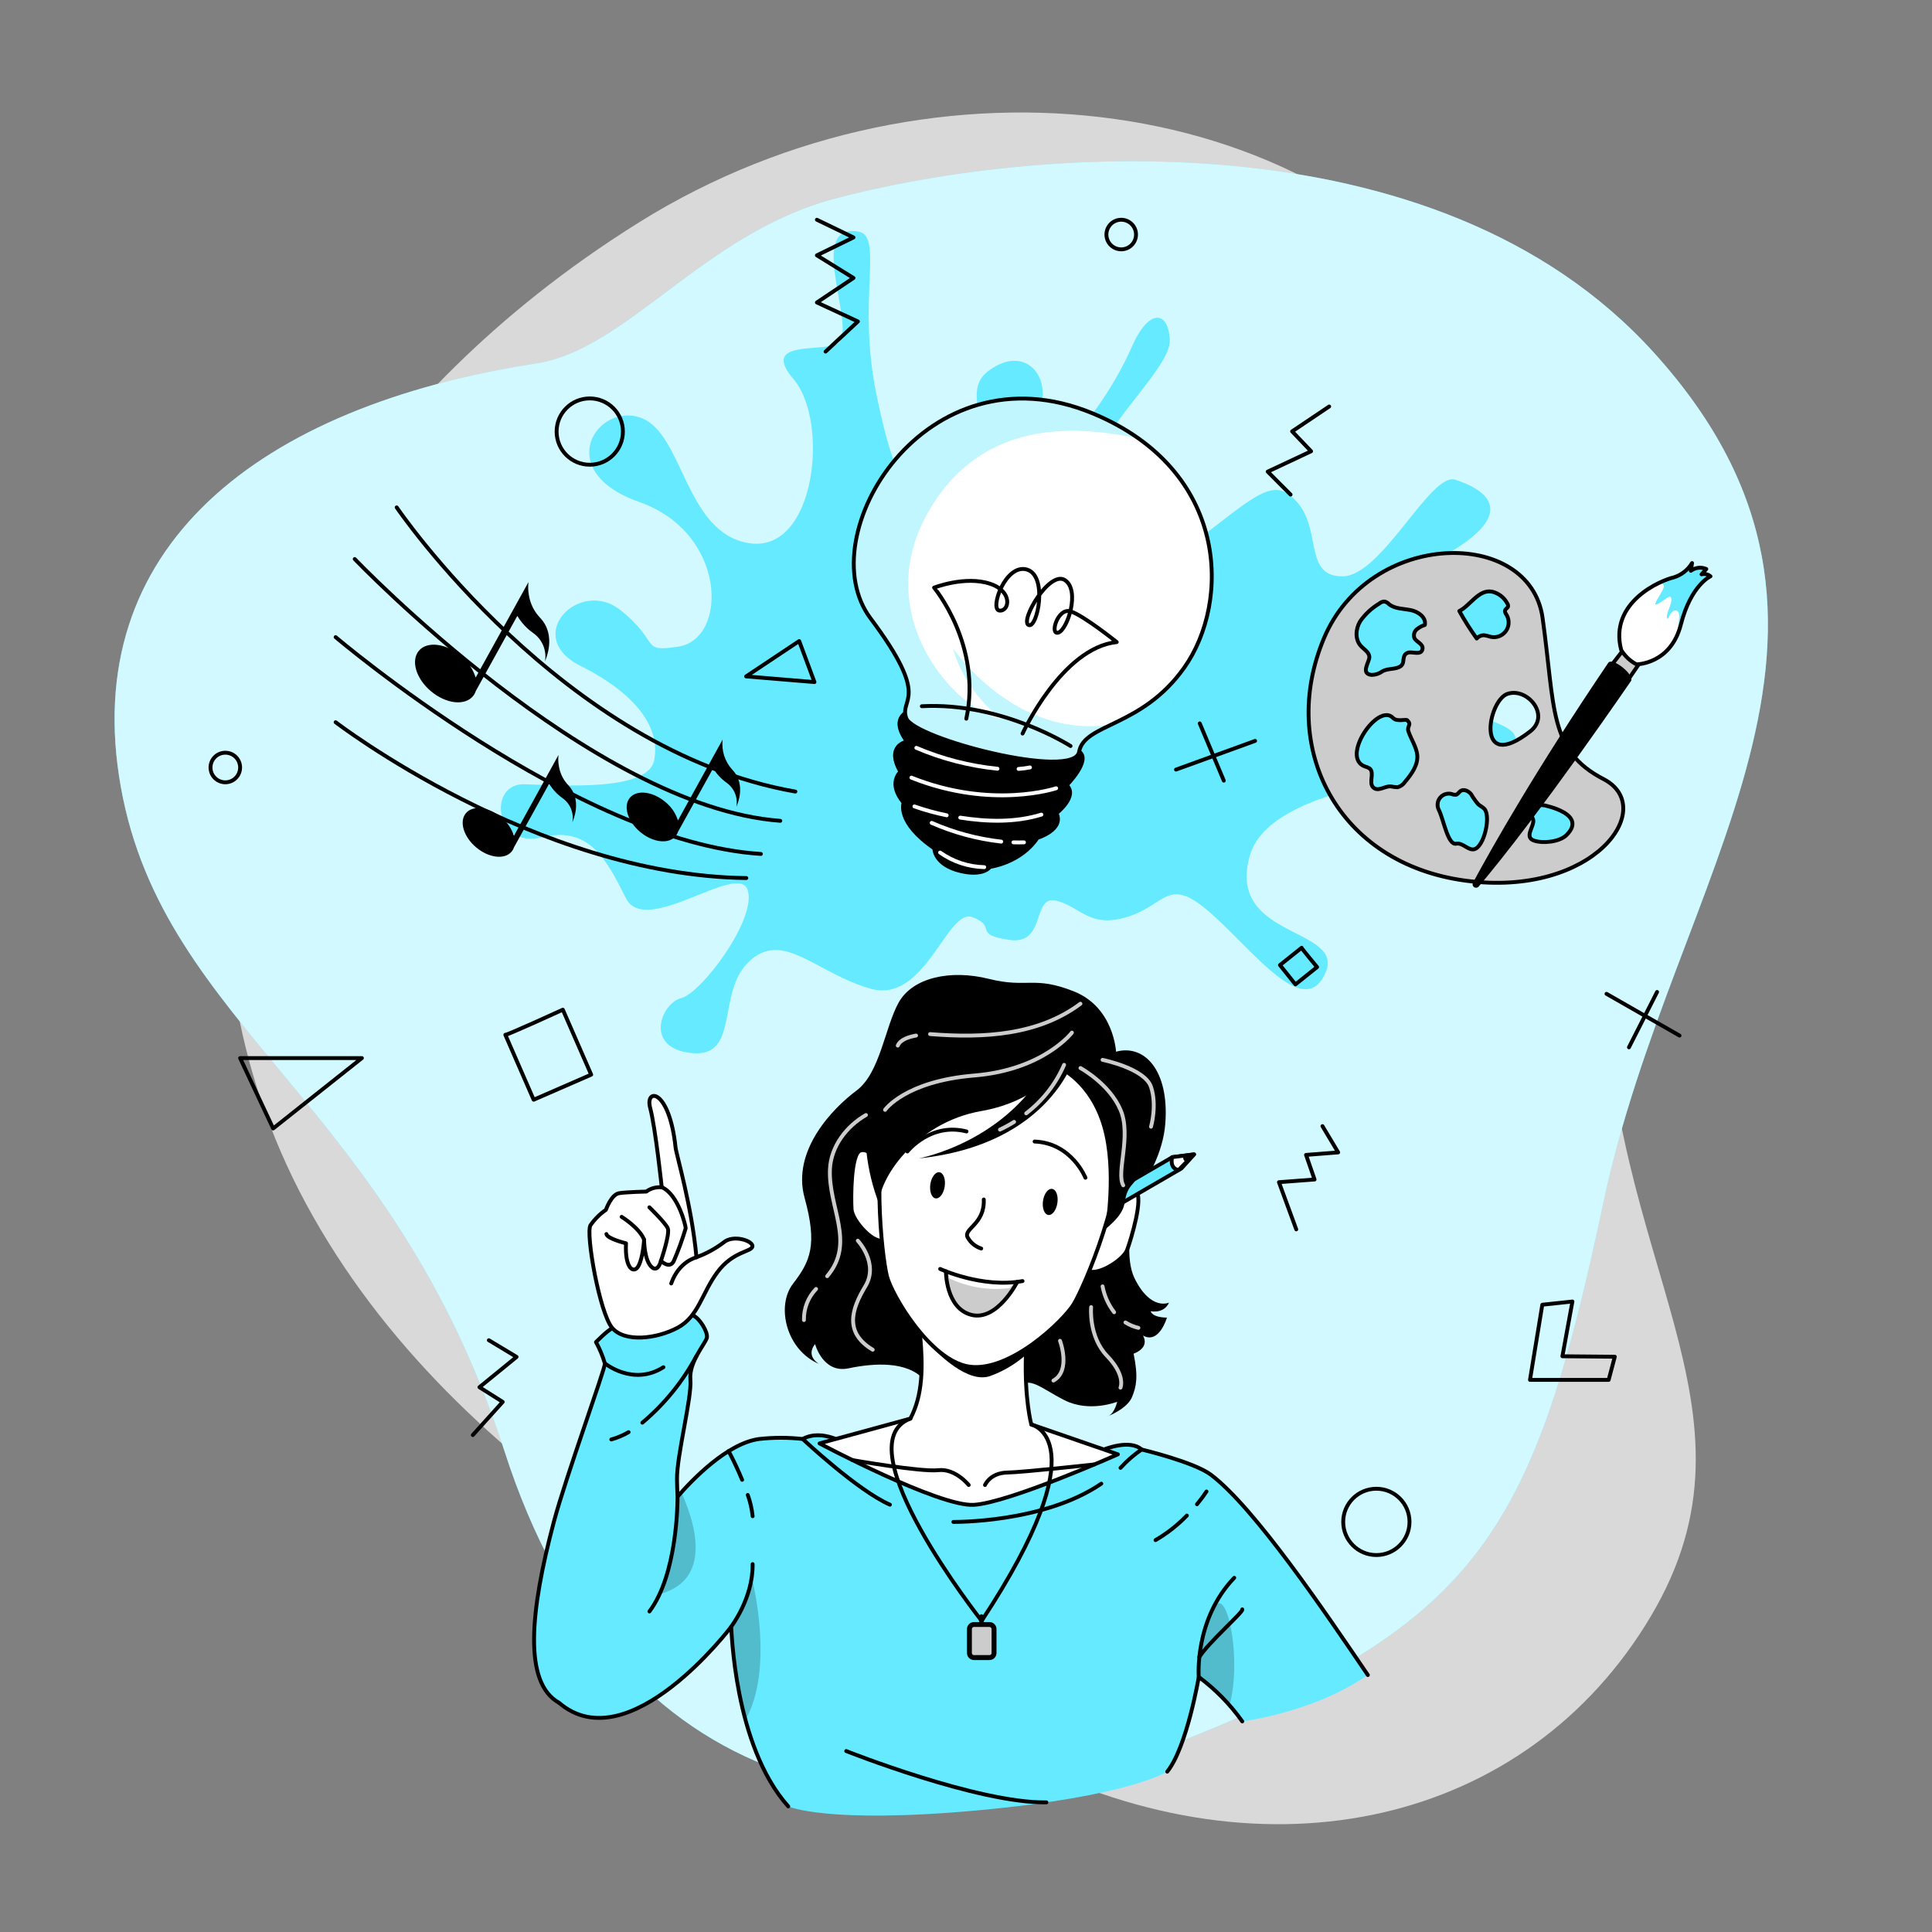 <?xml version="1.0" encoding="UTF-8"?>
<svg xmlns="http://www.w3.org/2000/svg" xmlns:xlink="http://www.w3.org/1999/xlink" id="Layer_1" x="0px" y="0px" viewBox="0 0 500 500" style="enable-background:new 0 0 500 500;" xml:space="preserve"><rect x="0" y="0" width="500" height="500" fill="#808080" stroke="none"/> <style type="text/css"> .st0{opacity:0.7;fill:#FFFFFF;enable-background:new ;} .st1{fill:#66EAFF;} .st2{fill:none;stroke:#000000;stroke-linecap:round;stroke-linejoin:round;} .st3{fill:#CCCCCC;stroke:#000000;stroke-linecap:round;stroke-linejoin:round;} .st4{fill:#66EAFF;stroke:#000000;stroke-linecap:round;stroke-linejoin:round;} .st5{fill:#FFFFFF;} .st6{clip-path:url(#SVGID_00000000202100627410219020000010096016073283167668_);} .st7{stroke:#000000;stroke-linecap:round;stroke-linejoin:round;} .st8{clip-path:url(#SVGID_00000153682770765670071070000006653195935961251734_);} .st9{opacity:0.4;fill:#66EAFF;enable-background:new ;} .st10{fill:none;stroke:#FFFFFF;stroke-linecap:round;stroke-linejoin:round;} .st11{opacity:0.2;enable-background:new ;} .st12{fill:#FFFFFF;stroke:#000000;stroke-linecap:round;stroke-linejoin:round;} .st13{fill:#CCCCCC;} .st14{fill:none;stroke:#CCCCCC;stroke-linecap:round;stroke-linejoin:round;} </style> <g id="freepik--background-simple--inject-108"> <path class="st0" d="M67.93,167.09c0,0-27.88,72,11.3,144.5s119.88,110.8,184.47,143.55 s131.66,16.8,163.53-36.84s-11.84-91.93-11.9-168.42 s11.45-96.74-30-161.36s-143.06-78.93-219.9-31S67.93,167.09,67.93,167.09z"></path> <path class="st1" d="M428.06,91.3c-56.66-62.67-162.82-53-212.16-39.85 c-33.94,9.08-53.51,39-77.24,42.64c-71.5,11-118.53,47.47-107.37,109.67 s70.29,81.76,99.29,171.85S231.22,480.51,307.25,450S397,395.81,415,311 S493,163.08,428.06,91.3z"></path> <path class="st0" d="M428.06,91.3c-56.66-62.67-162.82-53-212.16-39.85 c-33.94,9.08-53.51,39-77.24,42.64c-71.5,11-118.53,47.47-107.37,109.67 s70.29,81.76,99.29,171.85S231.22,480.51,307.25,450S397,395.81,415,311 S493,163.08,428.06,91.3z"></path> </g> <g id="freepik--Elements--inject-108"> <path class="st1" d="M175.59,167.34c12.87-2,12.6-29.42-10.11-37.41 s-11-25.78,0.26-21.85s11.45,30.19,28.41,32.53s20.53-31.58,11.21-42.5 s9.7-6.41,12-9.69c3.67-5.3-8.53-30.74,4.78-28.49 c6.59,1.11-0.32,17.48,4.61,41.81s10.84,36.44,22,23.5 S247.62,102.15,255.8,96s14.78-0.55,14,7.18s-1.12,15.33,4.3,12.56 s14.34-15.71,18.77-25.88s9.47-9.52,9.88-1.94S283,112,282.48,123.29 s7.34,31.74,25.2,18.14s22-18.55,28.18-11.28s1.59,19.17,11.7,19 s22.71-27.07,29.07-25s18.37,7.92-3.49,20s-29.27,11.56-28.3,24.74 s52.17,14.75,47,23.49s-62.46,7.69-68.44,29.22s25,18.24,19.58,30.29 c-5.42,12.05-18-5.16-29.37-15.33S302,234,292,237.21s-12.19-2.49-18.61-4.11 s-2.5,11.55-12.16,10.15s-3-3.38-9.54-5.89s-12.19,22.43-26.25,18.54 s-22.61-15.25-31.41-7.23s-2.37,25.05-14.92,23.87s-8.1-12.88-2.79-14.24 s19.65-20.6,17.17-28S167.1,242.61,162,232.48s-9.52-18.82-21.76-15.77 s-14.11-14-4.53-13.74s31.81,1.93,33.55-6.09s-3.94-17-19.06-24.57 s-0.28-22.88,10.35-14.42S165.41,168.88,175.59,167.34z"></path> <polygon class="st2" points="70.69,292.05 62.14,273.83 93.66,273.83 "></polygon> <polygon class="st2" points="206.83,165.9 210.78,176.52 193.09,175.05 "></polygon> <polyline class="st2" points="211.41,56.87 220.88,61.45 211.41,66.08 220.88,71.94 211.41,78.28 222.03,83.19 213.66,90.99 "></polyline> <polygon class="st2" points="399.15,337.66 395.96,357.11 416.32,357.11 417.91,351.12 404.35,351 406.94,336.83 "></polygon> <circle class="st2" cx="356.2" cy="393.867" r="8.58"></circle> <circle class="st2" cx="152.63" cy="111.69" r="8.58"></circle> <line class="st2" x1="415.76" y1="257.2" x2="434.66" y2="268.01"></line> <line class="st2" x1="428.85" y1="256.72" x2="421.57" y2="271.05"></line> <line class="st2" x1="324.82" y1="191.74" x2="304.35" y2="199.17"></line> <line class="st2" x1="316.72" y1="202.03" x2="310.49" y2="187.21"></line> <path class="st2" d="M130.78,267.8c-0.14,0.38,14.88-6.49,14.88-6.49L153,278.12 l-14.89,6.49L130.78,267.8z"></path> <path class="st2" d="M336.86,245.28c-0.16,0,4,5,4,5L335.25,254.76l-4-5L336.86,245.28z"></path> <path class="st2" d="M62.14,198.63c0,2.115-1.715,3.83-3.83,3.83 s-3.83-1.715-3.83-3.83s1.715-3.83,3.83-3.83 c2.11-0.006,3.824,1.7,3.83,3.81 C62.14,198.617,62.14,198.623,62.14,198.63z"></path> <path class="st2" d="M294,60.69c0.006,2.115-1.705,3.834-3.82,3.84 c-2.115,0.006-3.834-1.705-3.84-3.82s1.705-3.834,3.82-3.84 c0.003-0,0.007-0,0.01-0C292.281,56.87,293.994,58.579,294,60.69z"></path> <polyline class="st2" points="342.25,291.44 346.32,298.24 338,298.89 340.21,305.25 330.99,305.95 335.47,318.16 "></polyline> <polyline class="st2" points="126.51,346.85 133.69,351.17 124.08,359.01 130.1,362.81 122.36,371.39 "></polyline> <polyline class="st2" points="334,128 328.08,122.06 339.31,116.79 334.4,111.64 343.99,105.2 "></polyline> </g> <g id="freepik--Music--inject-108"> <path class="st2" d="M102.66,131.31c0,0,42.82,63,103.18,73.55"></path> <path class="st2" d="M91.8,144.68c0,0,61.33,64.13,110.14,67.75"></path> <path class="st2" d="M86.86,164.89c0,0,62.49,53.11,110.06,56.11"></path> <path class="st2" d="M86.86,186.91c0,0,51.66,39.67,106.29,40.33"></path> <path d="M139.76,159.86c-1.54-1.616-2.549-3.664-2.89-5.87 c-0.202-1.105-0.235-2.235-0.1-3.35l0,0l-13.67,24.71 c-0.703-2.214-2.042-4.172-3.85-5.63c-3.86-3.25-8.72-3.84-10.85-1.3 s-0.73,7.22,3.13,10.47s8.72,3.83,10.86,1.3 c0.324-0.394,0.571-0.845,0.73-1.33l10.76-19.47 c1.058,1.768,2.475,3.294,4.16,4.48c2.323,1.648,3.49,4.485,3,7.29 C141.15,170.83,144.16,164.47,139.76,159.86z"></path> <path d="M147.07,203.21c-1.306-1.378-2.157-3.123-2.44-5 c-0.172-0.933-0.203-1.888-0.09-2.83l0,0L133,216.31 c-0.593-1.871-1.723-3.527-3.25-4.76c-3.26-2.75-7.37-3.24-9.17-1.1 s-0.62,6.1,2.65,8.85s7.37,3.24,9.17,1.1 c0.275-0.331,0.486-0.711,0.62-1.12l9.1-16.46 c0.895,1.493,2.094,2.781,3.52,3.78c1.951,1.404,2.92,3.805,2.49,6.17 C148.25,212.49,150.79,207.11,147.07,203.21z"></path> <path d="M189.53,199.21c-1.933-2.11-2.853-4.957-2.52-7.8l0,0l-11.56,20.91 c-0.594-1.876-1.728-3.535-3.26-4.77c-3.26-2.75-7.37-3.24-9.17-1.1 s-0.62,6.11,2.65,8.85s7.37,3.25,9.17,1.1 c0.275-0.331,0.486-0.711,0.62-1.12l9.11-16.46 c0.888,1.495,2.084,2.784,3.51,3.78c1.95,1.405,2.922,3.804,2.5,6.17 C190.71,208.49,193.25,203.1,189.53,199.21z"></path> </g> <g id="freepik--paint-tools--inject-108"> <path class="st3" d="M342.62,165.22c-11.83,28.26,3.5,58.29,36.69,62.7 S429.24,209,415,201.63s-12.5-18.21-15.78-41.71S354.43,137,342.62,165.22z M396,189.29c-14.31,11.14-11-8-5.86-9.72S401.38,185.13,396,189.29z"></path> <path class="st4" d="M386.18,153.13c-3.48-0.72-5.76,3.68-8.51,5 c1.36,2.461,2.866,4.838,4.51,7.12c0.496-0.581,1.238-0.893,2-0.84 c0.549,0.093,1.091,0.227,1.62,0.4c2.055,0.454,4.088-0.843,4.543-2.897 c0.21-0.951,0.048-1.947-0.453-2.783c-0.22-0.36-0.5-0.76-0.38-1.16 s0.65-0.62,0.77-1c0.039-0.293-0.036-0.591-0.21-0.83 C389.263,154.627,387.847,153.531,386.18,153.13z"></path> <path class="st4" d="M365.12,157.9c-1.92-0.39-4.07-0.3-5.61-1.51 c-0.31-0.325-0.694-0.569-1.12-0.71c-0.539-0.018-1.063,0.176-1.46,0.54 c-1.947,1.163-3.627,2.723-4.93,4.58c-1.16,1.94-1.36,4.63,0.14,6.32 c0.83,0.93,2.16,1.62,2.25,2.86s-2.46,4.43,0.63,4.69 c0.994-0.025,1.957-0.353,2.76-0.94c1.5-0.86,3.59-0.38,4.83-1.42 c1.06-0.91,0.05-2.79,1.76-3.39c1.1-0.39,3.48,0.84,3.78-1 c0.2-1.32-1.67-1.79-2.12-2.82c-0.26-0.79-0.024-1.66,0.6-2.21 c0.625-0.518,1.345-0.908,2.12-1.15C369.16,159.77,367,158.28,365.12,157.9z"></path> <path class="st4" d="M364.2,186.4c-0.43-0.34-2.7,0.47-3.68-0.59 c-3.86-4.16-13.69,10.25-7.29,12.55c0.441,0.104,0.86,0.283,1.24,0.53 c1.33,1.11-0.33,3.67,0.91,4.88s2.93-0.33,4.5-0.26 c0.589,0.126,1.188,0.202,1.79,0.23c0.804-0.203,1.501-0.703,1.95-1.4 c1.6-1.91,3.45-4.34,3.16-7c-0.21-2-1.63-4.13-2.26-6 C364,187.8,365.48,187.71,364.2,186.4z"></path> <path class="st4" d="M382.56,208.14c-0.695-0.806-1.311-1.677-1.84-2.6 c-0.65-0.83-1.9-1.44-2.76-0.81c-0.4,0.29-0.65,0.81-1.13,0.94 c-0.389,0.039-0.782-0.023-1.14-0.18c-1.54-0.42-3.129,0.488-3.549,2.028 c-0.192,0.704-0.11,1.456,0.229,2.102c1.22,2.36,2.3,9.17,4.49,8.73 c1.69-0.35,3.13,1.83,4.68,1.43c2.57-0.65,4.37-8.62,2.59-10.47 C383.68,208.84,383.05,208.57,382.56,208.14z"></path> <path class="st4" d="M403.78,209.76c-1.007-0.46-2.055-0.825-3.13-1.09 c-0.964-0.332-1.998-0.408-3-0.22c-1.052,0.235-1.728,1.261-1.53,2.32 c0.14,0.44,0.48,0.8,0.63,1.23c0.58,1.65-2.48,4.59,0.23,5.54 c2.3,0.8,6.57,0.37,8.4-1.39C408.51,213.07,406.44,211,403.78,209.76z"></path> <polygon class="st3" points="416.56,172.79 419.96,168.39 424.54,171.3 421.18,176.19 "></polygon> <path d="M416.22,171.53c-18.75,27.71-29.9,47.44-35,56.88 c-0.244,0.433-0.09,0.982,0.343,1.226c0.386,0.217,0.872,0.121,1.147-0.226 c6-7.1,18.25-22.53,39.36-53.12C423.2,174.74,417.29,170,416.22,171.53z"></path> <path class="st5" d="M419.57,168.23c0.954,1.571,2.32,2.851,3.95,3.7 c0,0,8.86,0,11.48-10.29s7.67-12.49,7.67-12.49 c-0.64-0.539-1.501-0.733-2.31-0.52l1.23-1.37 c-1.319-0.578-2.847-0.402-4,0.46l0.31-2c-1.082,1.8-2.798,3.13-4.81,3.73 C429.91,150.16,416.31,155.79,419.57,168.23z"></path> <g> <defs> <path id="SVGID_1_" d="M419.57,168.23c0.954,1.571,2.32,2.851,3.95,3.7 c0,0,8.86,0,11.48-10.29s7.67-12.49,7.67-12.49 c-0.64-0.539-1.501-0.733-2.31-0.52l1.23-1.37 c-1.319-0.578-2.847-0.402-4,0.46l0.31-2 c-1.082,1.8-2.798,3.13-4.81,3.73 C429.91,150.16,416.31,155.79,419.57,168.23z"></path> </defs> <clipPath id="SVGID_00000024696207102894653530000010864868152242754723_"> <use xlink:href="#SVGID_1_" style="overflow:visible;"></use> </clipPath> <g style="clip-path:url(#SVGID_00000024696207102894653530000010864868152242754723_);"> <path class="st1" d="M435,161.64c-0.249,0.987-0.584,1.951-1,2.88 c0.19-2.5,1.19-6,0-6.43c-1.85-0.68-2.28,3.06-2.57,1.81 s1.32-3.53,1.12-5s-2.45,1.15-3.84,1.51s2.35-3.92,1.85-5 c-0.25-0.326-0.602-0.558-1-0.66c1.112-0.555,2.278-0.994,3.48-1.31 c2.011-0.598,3.726-1.924,4.81-3.72l-0.31,2 c1.153-0.862,2.681-1.038,4-0.46l-1.23,1.38 c0.804-0.226,1.667-0.035,2.3,0.51C442.61,149.15,437.62,151.35,435,161.64 z"></path> </g> </g> <path class="st2" d="M419.57,168.23c0.954,1.571,2.32,2.851,3.95,3.7 c0,0,8.86,0,11.48-10.29s7.67-12.49,7.67-12.49 c-0.64-0.539-1.501-0.733-2.31-0.52l1.23-1.37 c-1.319-0.578-2.847-0.402-4,0.46l0.31-2c-1.082,1.8-2.798,3.13-4.81,3.73 C429.91,150.16,416.31,155.79,419.57,168.23z"></path> </g> <g id="freepik--light-bulb--inject-108"> <path class="st7" d="M235.91,183.77c0,0-6.17,1.43-1.18,8.16 c0,0-5.64,0.93-1.7,7.81c0,0-3.41,2.89,0.83,8c0,0-2,5,7.93,11.81 c0,0-0.07,4.25,6.81,5.88c6,1.42,7.63-1.09,7.63-1.09s7.9-1,12.24-7.49 c0,0,7-2.13,4.95-6.39c0,0,5.64-4.4,2.64-7.25c0,0,6.48-6.53,3.21-8.7 C273.53,190.72,235.91,183.77,235.91,183.77z"></path> <path class="st5" d="M282.83,107c35.28,14.66,35.73,48.79,23.62,65.82 c-11,15.51-25.88,14.34-27.18,21.76s-42.8-3.39-44.73-8.7 s6.68-4.59-9.26-25.87S239.51,89,282.83,107z"></path> <g> <defs> <path id="SVGID_00000110467229537588158620000014478412839629141896_" d="M282.83,107 c35.28,14.66,35.73,48.79,23.62,65.82c-11,15.51-25.88,14.34-27.18,21.76 c-1.3,7.42-42.8-3.39-44.73-8.7s6.68-4.59-9.26-25.87 S239.51,89,282.83,107z"></path> </defs> <clipPath id="SVGID_00000101072948394179632010000006768465581563448733_"> <use xlink:href="#SVGID_00000110467229537588158620000014478412839629141896_" style="overflow:visible;"></use> </clipPath> <g style="clip-path:url(#SVGID_00000101072948394179632010000006768465581563448733_);"> <path class="st9" d="M279.28,194.54c-1.3,7.42-42.81-3.4-44.74-8.7 s6.68-4.6-9.26-25.87s14.23-71,57.55-53c4.238,1.729,8.264,3.937,12,6.58 c-17.72-3.9-41.8-4.58-55.08,19.84c-14.45,26.59,8,50.77,19.34,52.65 c0,0-9.36-6.82-12.48-18.29c0,0,16,23.7,41,19.74 C283.14,189.62,279.86,191.22,279.28,194.54z"></path> </g> </g> <path class="st2" d="M282.83,107c35.28,14.66,35.73,48.79,23.62,65.82 c-11,15.51-25.88,14.34-27.18,21.76s-42.8-3.39-44.73-8.7 s6.68-4.59-9.26-25.87S239.51,89,282.83,107z"></path> <path class="st10" d="M273.33,204c0,0-16.61,5.59-37.46-2.75"></path> <path class="st10" d="M263.61,199c0.99-0.07,1.976-0.2,2.95-0.39"></path> <path class="st10" d="M237.15,193.54c6.686,2.856,13.767,4.68,21,5.41"></path> <path class="st10" d="M248.51,211.6c6.92,1.09,14.26,1.3,21-0.78"></path> <path class="st10" d="M236.65,208.7C239.378,209.654,242.168,210.423,245,211"></path> <path class="st10" d="M259.12,217.81c-6.21-0.699-12.279-2.335-18-4.85"></path> <path class="st10" d="M265,218c-0.9,0.05-1.81,0-2.72,0"></path> <path class="st10" d="M243.3,220.64c3.345,2.37,7.322,3.687,11.42,3.78"></path> <path class="st2" d="M277.06,193.07c0,0-17.74-11.4-38.49-10.3"></path> <path class="st2" d="M264.64,189.84c0,0,10.17-22.17,24.37-23.67 c0,0-8.6-6.91-11.95-7.95s-5.48,6.27-3.14,5.49 s5.68-10.92,1.69-13.57s-11.69,10.53-9.42,11.61 s5.1-12.79-0.46-14.36s-9.68,10.39-7.07,10.63s3.51-5-2.43-6.94 c-6.43-2.15-14.49,1-14.49,1S254.19,167,250.08,186"></path> </g> <g id="freepik--Character--inject-108"> <path class="st1" d="M302.08,458.5c5.11-6.33,8.16-24.5,8.16-24.5 c4.335,3.217,8.135,7.098,11.26,11.5c5.691-0.849,11.287-2.245,16.71-4.17 C343.791,439.417,349.099,436.785,354,433.5c-10.87-16-29.27-43.26-40.6-51.83 c-4.38-3.31-17.95-6.54-17.95-6.54c-3.07-2.78-9.77,0-9.77,0 c-36.25,9.22-69.4-2.72-69.4-2.72s-4.7-2.17-8.55,0 c-3.749-0.414-7.531-0.414-11.28,0c-8.3,1.14-17.37,10.62-21.11,14.93 l-31.85,36.89c0,0-1.07,14.52,1.18,16.44c18,15.43,44.54-19.63,44.54-19.63 c0.17,0.07,0.58,30.53,14.79,46.46c0,0,10.07,4.6,49.23,1 C292.09,464.93,302.08,458.5,302.08,458.5z"></path> <path class="st11" d="M166.25,413.33c-6,0.53-9.15-0.91-10.35-3.47l0,0 c8.68-10,18.81-21.78,19.44-22.51l1-1.14 C180.84,396.28,184.58,411.73,166.25,413.33z"></path> <path class="st11" d="M192.92,445.1c-2.037-7.89-3.28-15.963-3.71-24.1 c0,0,4.36-5.71,5.57-11.71C194.78,409.33,200.44,431.9,192.92,445.1z"></path> <path class="st11" d="M318.19,441.33c-2.364-2.737-5.031-5.196-7.95-7.33 c0,0,0.43-14.33,4.43-18.67C317.89,411.84,321.32,430,318.19,441.33z"></path> <path class="st2" d="M302.08,458.5c5.11-6.33,8.16-24.5,8.16-24.5 c4.335,3.217,8.135,7.098,11.26,11.5"></path> <path class="st2" d="M354,433.5c-10.87-16-29.27-43.26-40.6-51.83 c-4.38-3.31-17.95-6.54-17.95-6.54c-3.07-2.78-9.77,0-9.77,0 c-36.25,9.22-69.4-2.72-69.4-2.72s-4.7-2.17-8.55,0 c-3.749-0.414-7.531-0.414-11.28,0c-8.3,1.14-17.37,10.62-21.11,14.93 l-31.85,36.89c0,0-1.07,14.52,1.18,16.44c18,15.43,44.54-19.63,44.54-19.63 c0.17,0.07,0.58,30.53,14.79,46.46"></path> <path d="M287,366.33l-0.48,0.2C286.689,366.489,286.851,366.421,287,366.33z"></path> <path d="M297.79,339.35c3.8,0.56,4.73-2.23,4.73-2.23 s-4.73,2.23-8.92-6.35c-2.38-4.89-1.2-13.87,0.25-20.69 c2.93-4.83,7.18-11.51,7.74-19.43c1-13.6-5.39-20.49-12.76-18.47 c0,0-0.54-11.49-10.91-15.61s-12-0.74-22-3.24s-19.78-0.32-23.36,6.15 c-3.58,6.47-4.8,18.22-10.91,22.77s-16.8,15.5-13.42,27.75 s1.46,16.44-3,22.23S203.49,349.42,212,353c0,0-3.61-1.93-1.06-5.16 c0,0,2,7.68,8.67,6.28S234.75,352.25,239.07,356.98s20.11,6,23.67,2.4 s6.32-0.26,12.77,3s13.61,0.4,13.61,0.4s-0.6,2.79-2.14,3.62 c1.31-0.55,4.94-2.28,6-4.88s1.66-5.11,0.39-11.18 c4.47-1.75,2.41-4.71,2.41-4.71C300,348,302,341,302,341 C298.07,340.94,297.79,339.35,297.79,339.35z"></path> <path class="st12" d="M289.31,376.38c0,0-28.23,12.56-37.3,13.07 s-39.92-15.9-39.92-15.9l23.52-6.42 c3.2-6.1,3.28-13.28,2.51-21.69c-0.24-2.61-0.55-5.07-0.89-7.28 c-0.8-5.33-1.69-9.05-1.69-9.05l33.24,1.38 c-0.693,2.112-1.263,4.262-1.71,6.44c-0.919,4.516-1.444,9.103-1.57,13.71 c-0.38,11.5,1.4,18,1.4,18L289.31,376.38z"></path> <path class="st12" d="M220.59,377.87c0,0,17.8,3.12,22.22,2.61 s7.89,3.84,7.89,3.84"></path> <path class="st12" d="M283.14,379c0,0-18.14,2-22.53,2.1s-5.69,3.22-5.69,3.22"></path> <path d="M267.07,336.93c-0.919,4.516-1.444,9.103-1.57,13.71 c-2.729,2.404-5.888,4.27-9.31,5.5c-5.59,1.85-13-5-18.07-10.7 c-0.24-2.61-0.55-5.07-0.89-7.28L267.07,336.93z"></path> <path class="st12" d="M227.82,301.13c0,0-2.74-4.21-5.18-3.36S220.2,310,220.39,313 s6.16,9.59,8.66,7.78"></path> <path class="st12" d="M288,310c0,0,3.83-3.24,5.93-1.72s-1.2,12.44-2.24,15.23 s-8.67,7.41-10.54,4.95"></path> <path class="st12" d="M250.82,353.67C240.75,352.18,230.75,335.1,229.54,330.29 c-1.34-5.35-4.29-31.74,1.46-46.2c6.47-16.25,20-23.11,33.19-21.17 c13.19,1.94,24.17,12.41,25.68,29.84c1.34,15.5-9.1,39.92-11.93,44.66 C275.4,341.68,261.45,355.23,250.82,353.67z"></path> <path d="M273.65,311.33c-0.27,1.87-1.33,3.26-2.36,3.1 s-1.63-1.78-1.36-3.65s1.33-3.25,2.36-3.1S273.93,309.46,273.65,311.33z"></path> <path d="M240.77,306.49c-0.27,1.86,0.34,3.5,1.37,3.65 s2.08-1.24,2.35-3.11s-0.33-3.5-1.36-3.65S241.05,304.62,240.77,306.49z"></path> <path class="st13" d="M263.29,331.74c0,0-5.22,10.24-11.88,8.56s-6.61-11-6.61-11.27 l0.94,0.36c2.632,0.986,5.36,1.69,8.14,2.1 c2.691,0.353,5.409,0.461,8.12,0.32 C262.81,331.78,263.29,331.74,263.29,331.74z"></path> <path class="st12" d="M254.6,310.43c0.26,6.43-5.26,7.52-4.2,9.75 c0.753,1.403,2.022,2.458,3.54,2.94"></path> <path class="st2" d="M244.8,329c0,0-0.06,9.61,6.61,11.29 c6.67,1.68,11.88-8.57,11.88-8.57"></path> <path class="st2" d="M234.82,298c0,0,6-7.58,15.31-5.18"></path> <path class="st2" d="M280.91,304.8c0,0-3.57-9-13.16-9.37"></path> <polygon class="st4" points="309.04,298.75 307.18,300.81 305.74,302.4 289.07,312.08 289.75,307.41 303.4,299.48 306.35,299.1 "></polygon> <path class="st12" d="M305,302.81c-2.47-0.47-1.64-3.34-1.64-3.34L309,298.75L305,302.81z "></path> <path d="M309,298.75l-1.86,2.05c-0.664-0.169-1.065-0.844-0.896-1.507 c0.017-0.066,0.039-0.13,0.066-0.193L309,298.75z"></path> <path d="M274.07,276.83c0,0-6.33,8.3-20.07,10.7 c-17.21,3-26.71,17.88-26.47,24.09c-3.383-8.71-4.401-18.16-2.95-27.39 c3.42-22.84,24.73-29.37,40.22-27.78s23,17.12,23,17.12s11.63,9.06,10,20.48 c-1.62,10.93-4.27,11.24-5.68,13.71c-1.94,3.42,0.61,4.85-6.19,10.48 c0,0,2.69-15.26-0.65-26.64S274.07,276.83,274.07,276.83z"></path> <path d="M278.33,273c0,0-6.07,23.18-40.57,26.8c0,0,23.24-4.2,34-25.43L278.33,273 z"></path> <path class="st13" d="M252.15,335.27c0,0,4.74-1.69,6.57,0c0,0-3.12,5-7.13,3.78 s-4.86-6-4.86-6S248.9,332,252.15,335.27z"></path> <path class="st5" d="M262.66,331.82l-1.35,1.53 c-5.321,0.679-10.726-0.186-15.57-2.49l-0.47-1.66 c2.784,1.055,5.669,1.823,8.61,2.29 C256.793,331.842,259.729,331.953,262.66,331.82z"></path> <path class="st2" d="M243.31,328.4c0,0,10.84,5.05,21.32,3.14"></path> <path class="st14" d="M277.41,267.24c0,0-7.35,9.63-25.26,11.1 s-23.1,8.89-23.1,8.89"></path> <path class="st14" d="M237.08,268c-1.66,0.32-4,0.91-4.74,2.6"></path> <path class="st14" d="M279.62,259.76c-10.8,8.07-24.75,9-38.92,7.86"></path> <path class="st14" d="M211.2,333.58c-2.08,2.156-3.211,5.055-3.14,8.05"></path> <path class="st14" d="M224.11,288.57c-5,2.85-9.05,8.09-9.32,14 c-0.45,10,6.7,19-0.72,27.71"></path> <path class="st14" d="M222,321.09c0,0,5.54,5.86,1.94,11.82s-5.46,12,1.92,16.4"></path> <path class="st14" d="M262.45,290.34c-1.18,0.738-2.402,1.406-3.66,2"></path> <path class="st14" d="M275.39,275.58c-2.15,4.949-5.526,9.269-9.81,12.55"></path> <path class="st14" d="M279.62,276.41c0,0,7.49,4.07,10.37,10.82 s-1.18,16.25,0.7,19.53"></path> <path class="st14" d="M291.27,342.25c1.031,0.649,2.164,1.122,3.35,1.4"></path> <path class="st14" d="M285.34,332.91c0.457,2.439,1.485,4.735,3,6.7"></path> <path class="st14" d="M282.38,338.28c0,0-0.7,7.62,4.16,12.66 s3.44,8.18,3.44,8.18"></path> <path class="st14" d="M274.33,347c0,0,2.9,7.72-1.7,10.29"></path> <path class="st14" d="M285.34,274.29c0,0,10.94,2.21,12.54,7s0,10.3,0,10.3"></path> <path class="st4" d="M144.67,440.67c-9.28-5.15-7.48-23.67-1.34-46.8 c3-11.36,13.42-40,13.21-41c-0.561-1.925-1.333-3.783-2.3-5.54 c0,0,3-3.06,4.26-3.61c5.41-2.31,16.09-5.22,21-3.19 c1.53,0.63,3.75,4.2,3.44,5.66s-4.69,6.26-4.27,10.86 s-3.57,19.78-3.46,25.83c0,1.24,0.07,2.8,0.14,4.5 c0,1.08,0,20-7.28,29.66"></path> <path class="st12" d="M174.84,297c0.2,1.84,4.17,15,5.4,28.37 c2.509-0.911,4.869-2.192,7-3.8c2.49-2.18,7.7-0.44,7.49,1 s-5,1.2-9.05,6.64s-4.88,11.47-10.26,14.37s-13.74,3.93-17,0.06 s-6.88-24.4-5.61-26.54c1.083-1.562,2.438-2.917,4-4c0,0,1.37-4,3.45-4.31 s7-0.41,7-0.41c1.15-0.853,2.576-1.245,4-1.1c0,0-1.62-15.4-3-20.57 S173.21,281.57,174.84,297z"></path> <path class="st2" d="M171.33,307.28c4.25,1.92,6.13,10,6.13,10.58 c-0.849,2.872-1.871,5.691-3.06,8.44c-1.06,2.3-3.35,0-3.35,0 s-0.7,3-2.31,1.69c-2.05-1.69-2.05-7.16-2.05-7.16 s-0.25,4.55-1.44,6.77s-3.59,0.74-3.24-5.83c0,0-4.9-1.2-5.07-2.4"></path> <path class="st2" d="M166.69,320.83c-1.2-3.08-5.81-5.91-5.81-5.91"></path> <path class="st2" d="M171.05,326.3c0,0,2.41-7,1.76-8.44s-4.75-5.41-4.75-5.41"></path> <path class="st2" d="M180.24,325.4c0,0-4.52,1-6.53,6.76"></path> <path class="st2" d="M156.54,352.83c0,0,7.3,6,15.15,1"></path> <path class="st2" d="M162.68,370.64c-1.405,0.821-2.911,1.457-4.48,1.89"></path> <path class="st2" d="M180.24,350.94c-3.527,6.588-8.278,12.443-14,17.25"></path> <path class="st2" d="M207.73,372.41c0,0,14.25,13.38,22.59,17"></path> <path class="st2" d="M193.52,386.89c0.643,1.778,1.066,3.629,1.26,5.51"></path> <path class="st2" d="M188.57,375.55c1.28,2.41,2.44,4.9,3.49,7.43"></path> <path class="st2" d="M246.73,393.87c0,0,23.32,0.32,38.29-9.9"></path> <path class="st2" d="M295.45,375.13c-2.004,1.362-3.837,2.96-5.46,4.76"></path> <path class="st2" d="M307.16,392.22c-2.396,2.485-5.125,4.626-8.11,6.36"></path> <path class="st2" d="M312.24,386c-0.759,1.144-1.58,2.246-2.46,3.3"></path> <path class="st2" d="M189.21,421c0,0,5.69-7.37,5.57-16.21"></path> <path class="st2" d="M310.24,434c0,0-1.22-14.83,9.18-25.67"></path> <path class="st2" d="M321.5,416.5c0.5,0.5-8.88,8.68-11.11,12.34"></path> <path class="st2" d="M219,453.17c0,0,34.13,13.56,51.81,13.28"></path> <path class="st13" d="M252.02,420.42h4.05c0.657,0,1.19,0.533,1.19,1.19v6.18 c0,0.657-0.533,1.19-1.19,1.19h-4.05c-0.657,0-1.19-0.533-1.19-1.19 v-6.18C250.83,420.953,251.363,420.42,252.02,420.42z"></path> <path d="M256.07,429.62h-4c-1.007-0.005-1.82-0.823-1.82-1.83v-6.18 c0-1.007,0.813-1.824,1.82-1.83h4c1.005-0,1.82,0.815,1.82,1.82 c0,0.003,0,0.007-0,0.01v6.18c0.006,1.005-0.805,1.824-1.81,1.83 C256.077,429.62,256.073,429.62,256.07,429.62z M252.07,421.05 c-0.305,0.005-0.55,0.255-0.55,0.56v6.18c0,0.304,0.246,0.55,0.55,0.55h4 c0.298,0.006,0.544-0.232,0.55-0.53c0-0.007,0-0.013,0-0.02v-6.18 c0.006-0.304-0.236-0.554-0.54-0.56c-0.003-0-0.007-0-0.01-0 H252.07z"></path> <path class="st2" d="M266.9,368.68c0,0,18.12,3.73-12.85,50.79 c0,0-36.08-45.7-18.44-52.34"></path> <path d="M254.69,419c0,0.69-0.31,1.25-0.69,1.25s-0.69-0.56-0.69-1.25 s0.31-1.25,0.69-1.25S254.69,418.31,254.69,419z"></path> </g> </svg>
